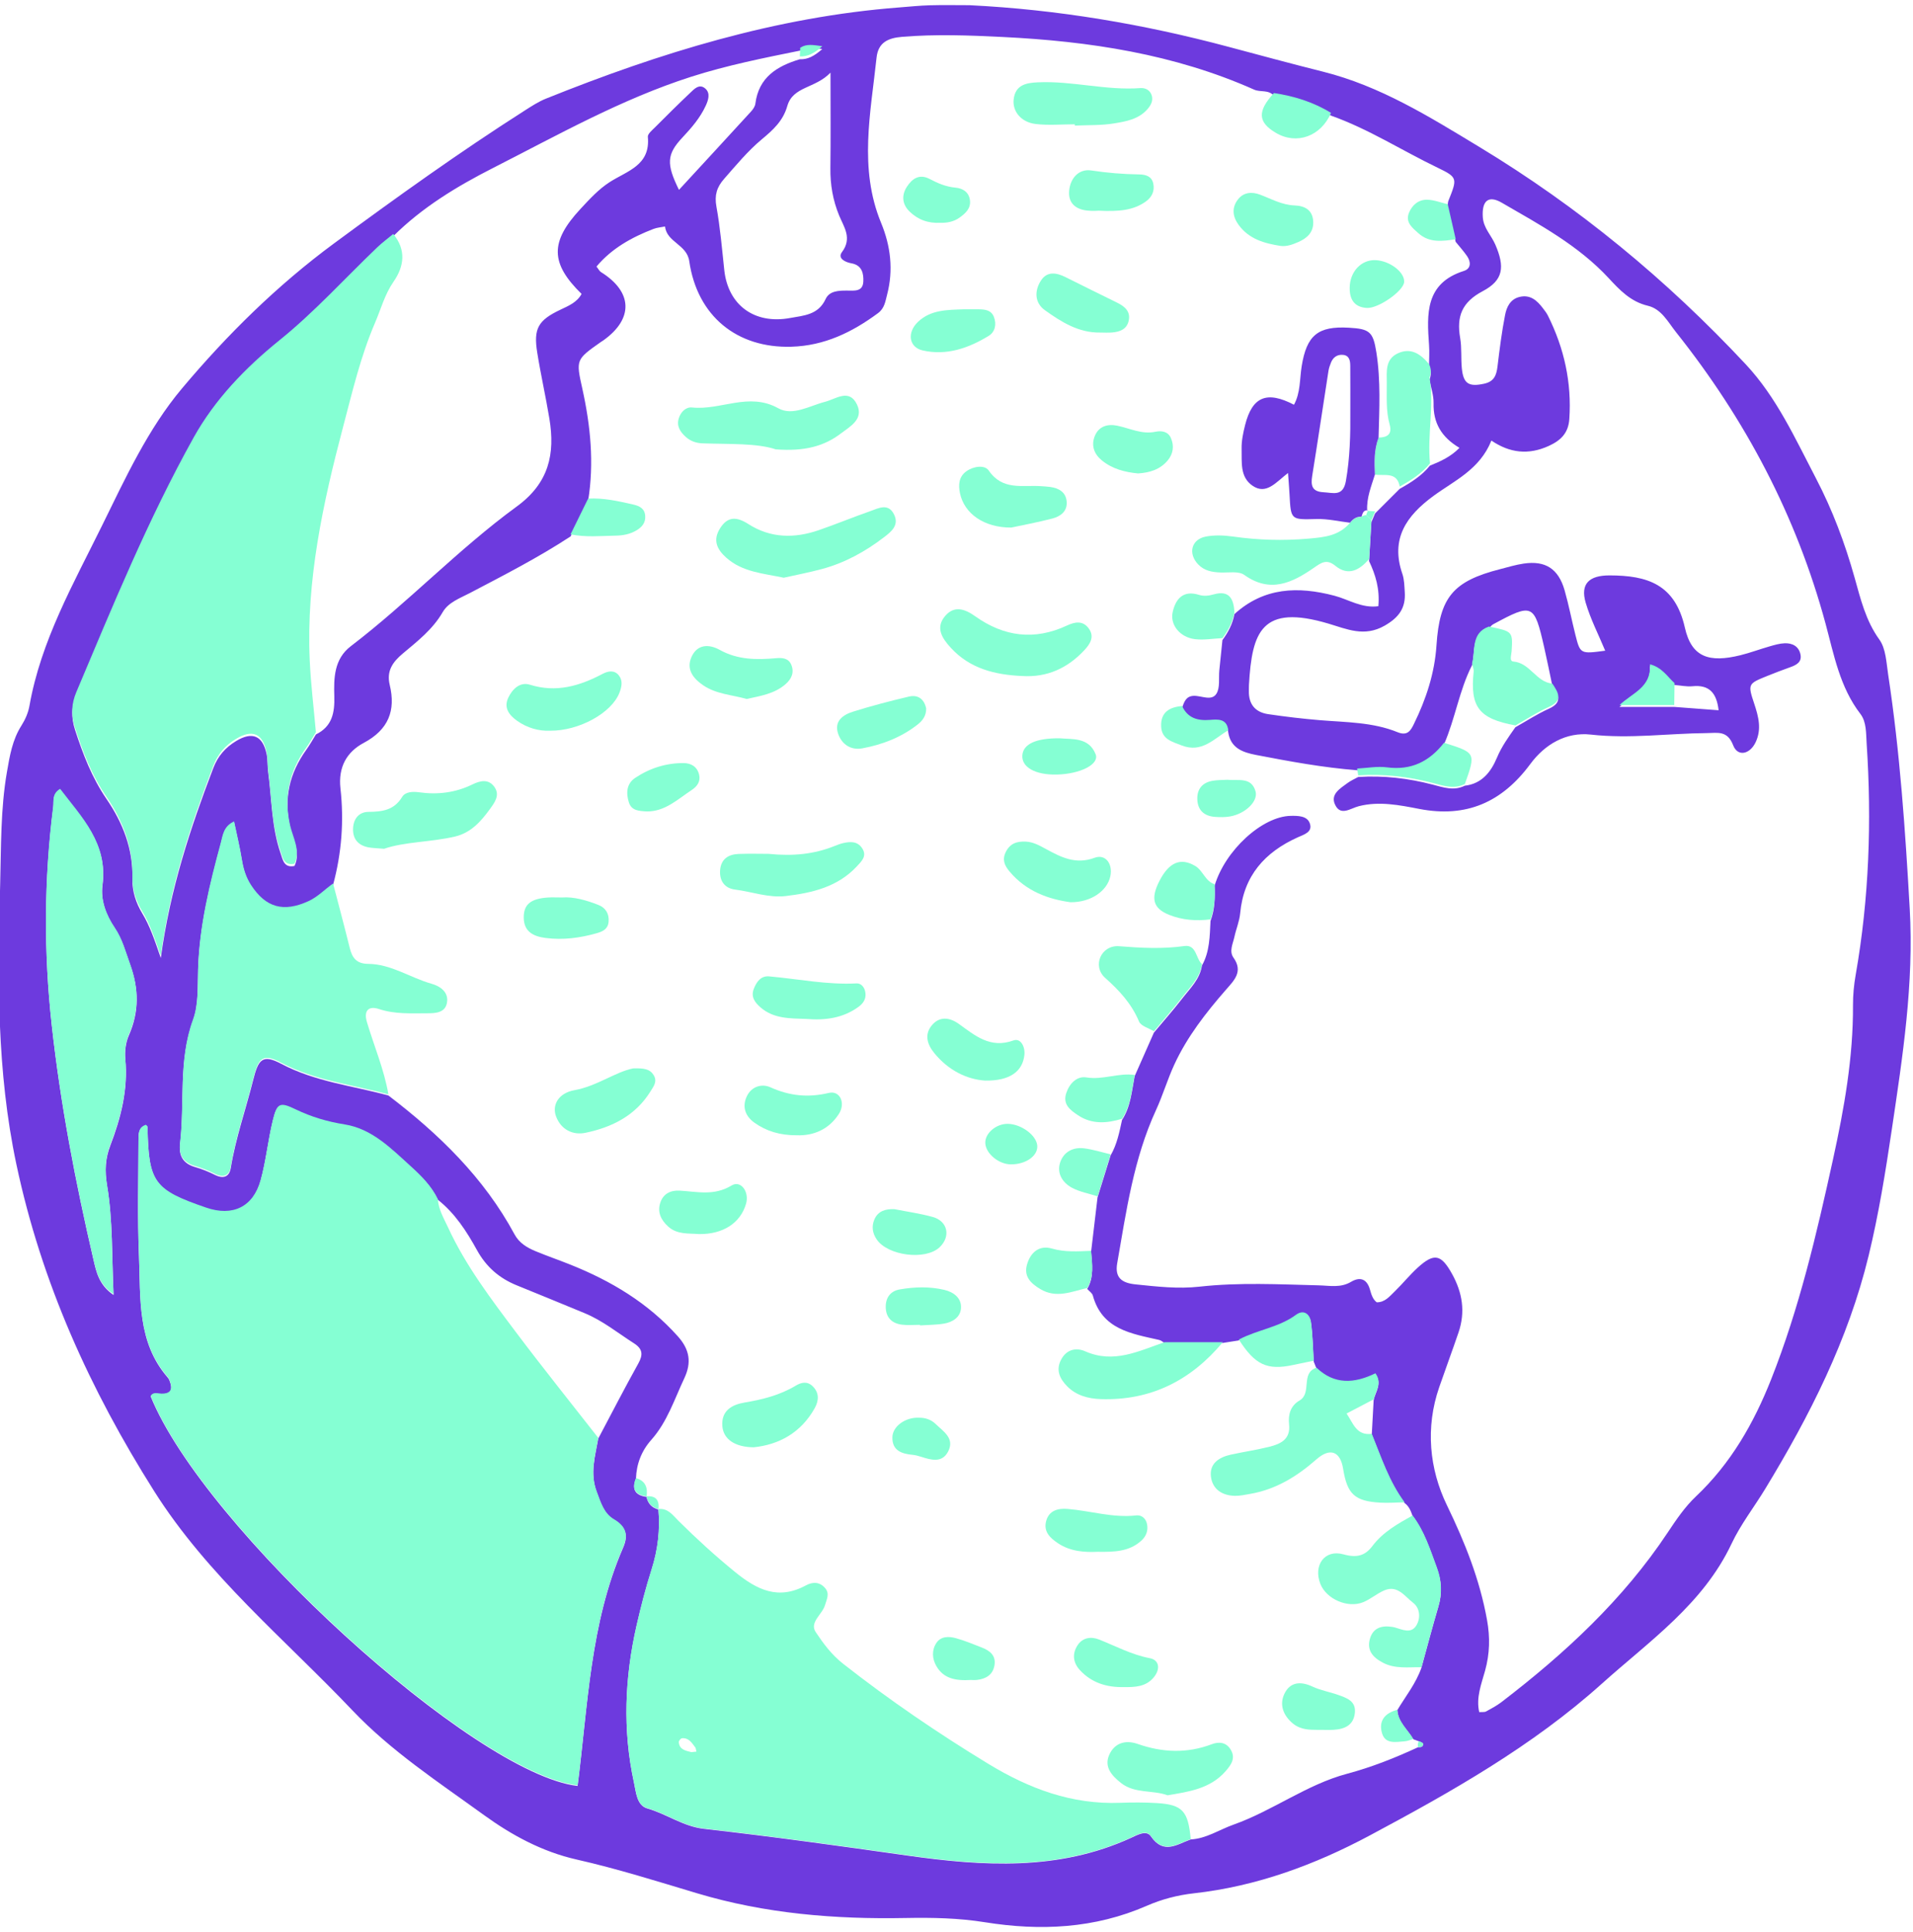 <?xml version="1.0" encoding="UTF-8" standalone="no"?>
<!DOCTYPE svg PUBLIC "-//W3C//DTD SVG 1.1//EN" "http://www.w3.org/Graphics/SVG/1.1/DTD/svg11.dtd">
<svg width="100%" height="100%" viewBox="0 0 207 209" version="1.1" xmlns="http://www.w3.org/2000/svg" xmlns:xlink="http://www.w3.org/1999/xlink" xml:space="preserve" xmlns:serif="http://www.serif.com/" style="fill-rule:evenodd;clip-rule:evenodd;stroke-linejoin:round;stroke-miterlimit:2;">
    <g transform="matrix(1.02,0,0,3.671,-437.979,-3095.11)">
        <g transform="matrix(0.98,0,0,0.272,517.495,898.032)">
            <path d="M0,-193.997C-1.667,-192.254 -4.065,-192.533 -4.678,-190.376C-5.139,-188.756 -6.236,-187.774 -7.426,-186.783C-8.956,-185.507 -10.213,-183.973 -11.522,-182.482C-12.314,-181.579 -12.571,-180.713 -12.35,-179.49C-11.939,-177.22 -11.746,-174.908 -11.499,-172.61C-11.092,-168.811 -8.232,-166.709 -4.389,-167.412C-2.887,-167.687 -1.325,-167.742 -0.528,-169.47C-0.117,-170.362 0.895,-170.389 1.8,-170.386C2.56,-170.384 3.489,-170.238 3.551,-171.342C3.6,-172.229 3.415,-173.134 2.275,-173.338C1.574,-173.464 0.737,-173.882 1.239,-174.553C2.373,-176.066 1.449,-177.272 0.938,-178.514C0.253,-180.181 -0.035,-181.873 -0.012,-183.664C0.03,-186.843 0,-190.023 0,-193.997M-83.387,-116.317C-84.289,-115.774 -84.06,-115.033 -84.137,-114.422C-85.139,-106.527 -85.17,-98.631 -84.291,-90.714C-83.343,-82.171 -81.725,-73.753 -79.785,-65.392C-79.481,-64.081 -79.195,-62.654 -77.605,-61.574C-77.804,-65.776 -77.679,-69.646 -78.306,-73.39C-78.582,-75.038 -78.498,-76.365 -77.958,-77.774C-76.804,-80.787 -76.03,-83.838 -76.336,-87.114C-76.415,-87.962 -76.295,-88.925 -75.954,-89.698C-74.828,-92.253 -74.868,-94.732 -75.812,-97.338C-76.299,-98.683 -76.645,-100.058 -77.462,-101.267C-78.412,-102.672 -79.025,-104.303 -78.808,-105.943C-78.214,-110.434 -81.035,-113.22 -83.387,-116.317M-25.138,-46.028C-23.7,-48.741 -22.298,-51.473 -20.805,-54.155C-20.273,-55.111 -20.331,-55.738 -21.27,-56.339C-23.031,-57.465 -24.664,-58.8 -26.619,-59.608C-29.059,-60.615 -31.498,-61.623 -33.944,-62.614C-35.849,-63.386 -37.263,-64.606 -38.282,-66.459C-39.389,-68.47 -40.652,-70.432 -42.507,-71.896C-43.19,-73.313 -44.29,-74.414 -45.421,-75.44C-47.539,-77.36 -49.617,-79.508 -52.576,-79.981C-54.462,-80.283 -56.197,-80.797 -57.899,-81.619C-59.61,-82.445 -59.916,-82.313 -60.374,-80.429C-60.893,-78.291 -61.103,-76.074 -61.688,-73.957C-62.496,-71.029 -64.719,-69.987 -67.584,-70.972C-73.238,-72.916 -73.815,-73.715 -73.931,-79.737C-73.933,-79.804 -74.039,-79.869 -74.105,-79.946C-74.932,-79.689 -74.909,-78.97 -74.91,-78.33C-74.919,-74.148 -75.029,-69.96 -74.857,-65.784C-74.669,-61.223 -75.082,-56.466 -71.741,-52.627C-71.602,-52.467 -71.526,-52.241 -71.46,-52.033C-71.183,-51.165 -71.58,-50.802 -72.418,-50.819C-72.83,-50.828 -73.271,-51.044 -73.592,-50.591C-67.869,-36.41 -38.624,-9.695 -27.376,-8.388C-26.256,-17.094 -26.026,-25.973 -22.446,-34.207C-21.86,-35.555 -22.149,-36.455 -23.446,-37.22C-24.531,-37.86 -24.866,-39.056 -25.306,-40.223C-26.066,-42.24 -25.475,-44.105 -25.138,-46.028M-3.321,-195.446C-2.45,-195.414 -1.76,-195.789 -0.887,-196.554C-1.878,-196.685 -2.579,-196.839 -3.276,-196.387C-7.245,-195.583 -11.209,-194.792 -15.083,-193.55C-22.649,-191.124 -29.525,-187.234 -36.55,-183.658C-40.454,-181.67 -44.19,-179.403 -47.329,-176.282C-47.918,-175.792 -48.538,-175.334 -49.089,-174.806C-52.587,-171.453 -55.86,-167.825 -59.616,-164.794C-63.367,-161.766 -66.655,-158.326 -68.933,-154.235C-73.862,-145.382 -77.699,-135.983 -81.636,-126.649C-82.179,-125.362 -82.211,-124.142 -81.78,-122.806C-80.929,-120.174 -79.953,-117.626 -78.377,-115.318C-76.605,-112.725 -75.485,-109.89 -75.569,-106.672C-75.604,-105.313 -75.185,-104.047 -74.494,-102.904C-73.678,-101.554 -73.176,-100.066 -72.495,-98.085C-71.482,-105.579 -69.296,-112.147 -66.821,-118.639C-66.319,-119.958 -65.509,-120.881 -64.337,-121.59C-62.599,-122.642 -61.464,-122.186 -61.041,-120.172C-60.906,-119.531 -60.958,-118.853 -60.87,-118.198C-60.476,-115.259 -60.51,-112.249 -59.521,-109.408C-59.294,-108.756 -59.18,-107.806 -58.02,-108.056C-57.343,-109.523 -58.188,-110.88 -58.492,-112.206C-59.213,-115.345 -58.579,-118.085 -56.744,-120.641C-56.363,-121.172 -56.047,-121.749 -55.701,-122.304C-53.951,-123.16 -53.661,-124.644 -53.714,-126.432C-53.774,-128.414 -53.741,-130.476 -51.926,-131.862C-45.694,-136.623 -40.286,-142.378 -33.961,-146.996C-30.468,-149.545 -29.799,-152.694 -30.432,-156.522C-30.827,-158.912 -31.364,-161.28 -31.747,-163.672C-32.165,-166.277 -31.651,-167.169 -29.237,-168.315C-28.35,-168.736 -27.445,-169.106 -26.945,-170.023C-30.338,-173.344 -30.38,-175.661 -27.072,-179.225C-26.099,-180.273 -25.101,-181.368 -23.915,-182.131C-21.999,-183.363 -19.48,-183.941 -19.772,-187.042C-19.802,-187.36 -19.304,-187.762 -18.997,-188.07C-17.751,-189.322 -16.499,-190.567 -15.217,-191.781C-14.762,-192.212 -14.207,-192.849 -13.545,-192.265C-12.979,-191.764 -13.229,-191.016 -13.507,-190.411C-14.113,-189.092 -15.048,-188.014 -16.037,-186.959C-17.734,-185.146 -17.783,-184.101 -16.403,-181.299C-13.773,-184.154 -11.181,-186.962 -8.604,-189.783C-8.388,-190.018 -8.171,-190.335 -8.133,-190.636C-7.771,-193.496 -5.788,-194.708 -3.321,-195.446M91.328,-125.284C92.92,-125.163 94.513,-125.043 96.138,-124.921C95.924,-126.819 95.107,-127.703 93.314,-127.524C92.673,-127.461 92.011,-127.609 91.358,-127.661C90.584,-128.351 90.036,-129.344 88.702,-129.699C88.864,-127.186 86.798,-126.615 85.406,-125.284L91.328,-125.284ZM-19.916,-39.707C-19.776,-38.972 -19.33,-38.525 -18.617,-38.329L-18.63,-38.348C-18.436,-36.129 -18.684,-33.974 -19.364,-31.838C-19.998,-29.847 -20.522,-27.816 -20.987,-25.778C-22.277,-20.126 -22.517,-14.442 -21.275,-8.744C-21.044,-7.683 -20.978,-6.279 -19.826,-5.949C-17.726,-5.347 -15.966,-4 -13.681,-3.741C-6.355,-2.912 0.951,-1.895 8.251,-0.857C16.503,0.317 24.679,0.841 32.551,-2.772C33.213,-3.076 34.193,-3.644 34.682,-2.93C36.064,-0.914 37.516,-2.071 38.994,-2.593C40.691,-2.686 42.084,-3.651 43.623,-4.197C47.87,-5.703 51.527,-8.534 55.909,-9.707C58.575,-10.421 61.114,-11.425 63.605,-12.585C63.881,-12.579 64.178,-12.591 64.136,-12.963C64.125,-13.064 63.855,-13.136 63.703,-13.221C63.496,-13.297 63.289,-13.374 63.082,-13.451C62.482,-14.49 61.433,-15.282 61.359,-16.608C62.264,-18.115 63.379,-19.504 63.967,-21.191C64.577,-23.403 65.156,-25.624 65.807,-27.824C66.231,-29.258 66.148,-30.616 65.63,-32.013C64.908,-33.96 64.294,-35.948 63.012,-37.631C62.829,-38.165 62.63,-38.689 62.145,-39.037C60.476,-41.277 59.624,-43.908 58.593,-46.454L58.797,-50.192C58.982,-51.087 59.753,-51.942 58.982,-53.012C56.721,-51.908 54.55,-51.747 52.607,-53.618C52.507,-53.868 52.407,-54.117 52.307,-54.367C52.217,-55.761 52.202,-57.165 52.011,-58.544C51.888,-59.432 51.213,-59.951 50.385,-59.338C48.517,-57.958 46.185,-57.716 44.199,-56.654C43.62,-56.563 43.042,-56.473 42.463,-56.382C40.359,-56.382 38.255,-56.383 36.151,-56.383C35.964,-56.493 35.789,-56.657 35.588,-56.704C32.578,-57.392 29.41,-57.825 28.398,-61.517C28.323,-61.791 27.999,-61.995 27.79,-62.232C28.545,-63.509 28.318,-64.887 28.21,-66.254C28.442,-68.217 28.674,-70.179 28.906,-72.142C29.377,-73.658 29.847,-75.174 30.318,-76.691C31.012,-77.882 31.271,-79.213 31.559,-80.536C32.497,-81.978 32.611,-83.657 32.924,-85.279C33.617,-86.849 34.311,-88.42 35.004,-89.99C36.034,-91.225 37.1,-92.432 38.083,-93.703C38.929,-94.798 39.99,-95.783 40.207,-97.26C41.054,-98.77 41.052,-100.442 41.136,-102.098C41.605,-103.331 41.631,-104.614 41.579,-105.907C42.691,-109.706 46.717,-113.431 49.827,-113.482C50.588,-113.494 51.574,-113.494 51.873,-112.703C52.242,-111.727 51.271,-111.467 50.579,-111.155C47.008,-109.545 44.721,-106.983 44.348,-102.93C44.268,-102.062 43.907,-101.223 43.721,-100.361C43.56,-99.621 43.128,-98.816 43.624,-98.118C44.698,-96.611 43.686,-95.651 42.82,-94.658C40.637,-92.154 38.6,-89.546 37.206,-86.511C36.473,-84.916 35.974,-83.212 35.241,-81.617C32.812,-76.339 32.019,-70.657 31.036,-65.018C30.764,-63.457 31.515,-62.879 33.028,-62.724C35.335,-62.488 37.611,-62.218 39.948,-62.478C44.235,-62.956 48.548,-62.728 52.845,-62.621C54.064,-62.59 55.214,-62.325 56.351,-63.001C57.291,-63.56 58.039,-63.346 58.38,-62.215C58.538,-61.69 58.662,-61.145 59.128,-60.783C60.007,-60.772 60.513,-61.415 61.055,-61.94C61.926,-62.782 62.688,-63.74 63.582,-64.553C65.365,-66.175 66.114,-65.962 67.276,-63.872C68.416,-61.822 68.74,-59.737 67.984,-57.516C67.309,-55.533 66.578,-53.569 65.894,-51.589C64.383,-47.21 64.821,-42.738 66.73,-38.795C68.676,-34.774 70.275,-30.772 71.067,-26.389C71.41,-24.486 71.369,-22.719 70.854,-20.857C70.459,-19.429 69.863,-17.956 70.225,-16.386C70.543,-16.412 70.794,-16.365 70.968,-16.459C71.548,-16.774 72.136,-17.092 72.657,-17.492C79.515,-22.757 85.804,-28.575 90.626,-35.841C91.538,-37.215 92.488,-38.622 93.674,-39.744C97.454,-43.317 99.936,-47.663 101.826,-52.44C104.878,-60.16 106.752,-68.199 108.523,-76.276C109.73,-81.782 110.715,-87.308 110.685,-92.975C110.68,-94.071 110.787,-95.183 110.977,-96.264C112.433,-104.567 112.72,-112.924 112.163,-121.32C112.091,-122.418 112.157,-123.653 111.488,-124.524C109.255,-127.43 108.627,-130.928 107.714,-134.306C104.559,-145.981 99.041,-156.43 91.54,-165.867C90.662,-166.971 89.954,-168.393 88.478,-168.742C86.61,-169.184 85.423,-170.455 84.231,-171.742C80.945,-175.286 76.75,-177.538 72.652,-179.913C71.204,-180.751 70.497,-180.092 70.611,-178.344C70.689,-177.153 71.537,-176.368 71.967,-175.368C73.008,-172.951 72.854,-171.512 70.603,-170.322C68.339,-169.125 67.759,-167.573 68.16,-165.258C68.347,-164.179 68.234,-163.053 68.342,-161.957C68.509,-160.275 69.115,-159.94 70.757,-160.298C71.858,-160.538 72.093,-161.238 72.207,-162.192C72.431,-164.05 72.665,-165.912 73.024,-167.747C73.19,-168.596 73.578,-169.458 74.597,-169.7C75.75,-169.973 76.474,-169.319 77.103,-168.495C77.304,-168.233 77.513,-167.968 77.66,-167.675C79.42,-164.146 80.247,-160.424 79.978,-156.472C79.877,-154.979 79.091,-154.161 77.725,-153.544C75.538,-152.557 73.521,-152.792 71.542,-154.138C70.28,-150.988 67.524,-149.798 65.257,-148.131C62.322,-145.972 60.6,-143.49 61.905,-139.695C62.116,-139.083 62.119,-138.39 62.164,-137.731C62.282,-136.009 61.542,-134.972 59.971,-134.077C57.786,-132.83 55.886,-133.717 53.929,-134.3C46.65,-136.471 45.632,-133.416 45.298,-127.684C45.286,-127.464 45.296,-127.243 45.29,-127.022C45.256,-125.579 45.977,-124.707 47.373,-124.5C49.224,-124.227 51.085,-124.004 52.95,-123.849C55.796,-123.611 58.693,-123.643 61.386,-122.545C62.472,-122.102 62.817,-122.749 63.148,-123.424C64.471,-126.115 65.398,-128.933 65.597,-131.949C65.941,-137.152 67.382,-138.898 72.458,-140.201C73.312,-140.421 74.163,-140.682 75.033,-140.811C77.387,-141.159 78.797,-140.255 79.467,-137.917C79.921,-136.33 80.23,-134.7 80.634,-133.097C81.161,-131.01 81.174,-131.014 83.861,-131.374C83.138,-133.116 82.275,-134.789 81.752,-136.562C81.139,-138.644 82.147,-139.535 84.336,-139.531C88.41,-139.526 91.427,-138.586 92.486,-133.87C93.21,-130.648 95.124,-130.048 98.503,-130.885C99.571,-131.15 100.608,-131.541 101.668,-131.845C102.196,-131.996 102.74,-132.157 103.281,-132.178C104.126,-132.212 104.823,-131.848 105.002,-130.959C105.167,-130.139 104.558,-129.824 103.896,-129.587C103.065,-129.29 102.24,-128.976 101.422,-128.645C99.314,-127.793 99.28,-127.775 99.997,-125.62C100.461,-124.226 100.815,-122.861 100.141,-121.448C99.514,-120.134 98.198,-119.866 97.717,-121.12C97.09,-122.757 96.035,-122.46 94.869,-122.449C90.688,-122.412 86.528,-121.813 82.319,-122.285C79.609,-122.589 77.323,-121.219 75.755,-119.097C72.702,-114.966 68.85,-113.245 63.74,-114.232C61.597,-114.646 59.391,-115.092 57.19,-114.529C56.272,-114.295 55.208,-113.407 54.61,-114.715C54.097,-115.836 55.187,-116.459 55.973,-117.042C56.324,-117.301 56.736,-117.477 57.118,-117.69C59.854,-117.869 62.544,-117.557 65.189,-116.864C66.348,-116.56 67.483,-116.159 68.663,-116.748C70.518,-116.956 71.505,-118.261 72.141,-119.78C72.651,-120.999 73.396,-122.025 74.135,-123.078C75.34,-123.754 76.505,-124.521 77.761,-125.085C79.326,-125.787 78.77,-126.658 78.133,-127.609C77.842,-128.984 77.571,-130.363 77.258,-131.733C76.176,-136.477 76.015,-136.548 71.729,-134.232C71.548,-134.135 71.42,-133.94 71.267,-133.791C69.285,-133.081 69.84,-131.214 69.438,-129.783C68.05,-127.061 67.628,-123.997 66.406,-121.217C64.836,-119.201 62.866,-118.205 60.233,-118.554C59.181,-118.693 58.082,-118.477 57.005,-118.423C53.316,-118.712 49.684,-119.382 46.058,-120.082C44.609,-120.361 43.304,-120.828 43.051,-122.562C42.901,-123.846 41.917,-123.75 41.056,-123.684C39.723,-123.581 38.654,-123.882 38.057,-125.188C38.282,-125.804 38.469,-126.447 39.308,-126.482C40.154,-126.517 41.249,-125.881 41.775,-126.711C42.189,-127.363 42.004,-128.393 42.09,-129.254C42.199,-130.344 42.314,-131.433 42.426,-132.523C43.055,-133.37 43.534,-134.286 43.723,-135.337C46.921,-138.244 50.604,-138.368 54.552,-137.329C56.079,-136.927 57.51,-135.946 59.306,-136.195C59.475,-138.061 59.002,-139.593 58.301,-141.081C58.386,-142.489 58.47,-143.897 58.552,-145.306C58.683,-145.618 58.815,-145.93 58.947,-146.242C59.836,-147.131 60.725,-148.019 61.614,-148.907C62.828,-149.587 64.001,-150.32 64.889,-151.423C66.033,-151.882 67.148,-152.385 68.086,-153.349C66.117,-154.516 65.234,-156.063 65.282,-158.198C65.3,-159.038 64.995,-159.886 64.838,-160.73C65.039,-161.217 65.024,-161.696 64.789,-162.168C64.794,-162.938 64.85,-163.712 64.794,-164.478C64.548,-167.865 64.366,-171.181 68.559,-172.513C69.355,-172.766 69.341,-173.496 68.903,-174.128C68.531,-174.666 68.088,-175.155 67.676,-175.666C67.387,-176.93 67.099,-178.194 66.81,-179.458C66.834,-179.675 66.81,-179.91 66.887,-180.105C67.85,-182.524 67.913,-182.644 65.748,-183.685C61.878,-185.546 58.248,-187.896 54.177,-189.341C52.275,-190.514 50.19,-191.16 47.995,-191.49C47.427,-192.178 46.54,-191.852 45.863,-192.154C37.191,-196.017 28,-197.399 18.62,-197.86C14.99,-198.039 11.358,-198.178 7.721,-197.872C6.23,-197.747 5.16,-197.264 4.986,-195.623C4.352,-189.632 3.039,-183.629 5.48,-177.713C6.512,-175.211 6.823,-172.617 6.128,-169.949C5.934,-169.207 5.852,-168.468 5.144,-167.943C2.346,-165.871 -0.665,-164.408 -4.233,-164.304C-10.131,-164.13 -14.431,-167.627 -15.29,-173.576C-15.552,-175.393 -17.726,-175.614 -17.91,-177.329C-18.33,-177.244 -18.771,-177.216 -19.165,-177.064C-21.522,-176.155 -23.687,-174.955 -25.332,-172.988C-25.114,-172.714 -25.015,-172.494 -24.844,-172.388C-21.412,-170.253 -21.305,-167.336 -24.583,-164.995C-24.672,-164.931 -24.77,-164.878 -24.86,-164.815C-27.566,-162.906 -27.562,-162.907 -26.864,-159.757C-25.976,-155.749 -25.575,-151.714 -26.235,-147.625L-28.138,-143.754C-31.634,-141.46 -35.349,-139.557 -39.045,-137.617C-40.116,-137.055 -41.36,-136.621 -41.978,-135.553C-43.059,-133.683 -44.699,-132.409 -46.292,-131.073C-47.371,-130.168 -48.083,-129.2 -47.715,-127.673C-47.044,-124.882 -47.847,-122.819 -50.529,-121.386C-52.352,-120.412 -53.307,-118.78 -53.048,-116.452C-52.657,-112.955 -52.915,-109.453 -53.841,-106.028C-54.738,-105.407 -55.478,-104.59 -56.505,-104.12C-59.192,-102.888 -61.121,-103.397 -62.727,-105.875C-63.273,-106.717 -63.556,-107.65 -63.717,-108.648C-63.936,-110.006 -64.263,-111.347 -64.556,-112.754C-65.713,-112.235 -65.78,-111.248 -65.994,-110.456C-67.203,-105.996 -68.304,-101.513 -68.454,-96.852C-68.514,-94.986 -68.387,-92.987 -69.008,-91.291C-70.612,-86.903 -69.883,-82.349 -70.412,-77.898C-70.562,-76.635 -70.055,-75.795 -68.771,-75.43C-68.035,-75.221 -67.314,-74.924 -66.628,-74.582C-65.706,-74.124 -65.075,-74.382 -64.92,-75.34C-64.392,-78.587 -63.293,-81.681 -62.499,-84.854C-61.943,-87.077 -61.508,-87.708 -59.471,-86.626C-55.793,-84.671 -51.744,-84.253 -47.853,-83.185C-42.376,-79.008 -37.508,-74.279 -34.199,-68.137C-33.695,-67.202 -32.843,-66.7 -31.919,-66.317C-30.699,-65.812 -29.449,-65.379 -28.222,-64.89C-23.769,-63.117 -19.751,-60.718 -16.515,-57.086C-15.236,-55.65 -15.028,-54.249 -15.824,-52.558C-16.901,-50.271 -17.67,-47.828 -19.396,-45.886C-20.458,-44.692 -21.004,-43.279 -21.059,-41.679C-21.544,-40.512 -21.135,-39.866 -19.904,-39.7L-19.916,-39.707ZM15.044,-201.303C24.563,-200.836 33.897,-199.251 43.093,-196.791C46.497,-195.881 49.898,-194.958 53.316,-194.101C59.512,-192.547 64.819,-189.225 70.209,-185.964C80.956,-179.461 90.525,-171.561 99.074,-162.4C102.429,-158.806 104.436,-154.339 106.679,-150.042C108.468,-146.613 109.814,-143.017 110.862,-139.28C111.506,-136.983 112.061,-134.633 113.539,-132.581C114.251,-131.593 114.297,-130.075 114.494,-128.775C115.77,-120.375 116.344,-111.931 116.825,-103.441C117.287,-95.275 116.062,-87.424 114.883,-79.476C114.202,-74.894 113.469,-70.332 112.377,-65.828C110.169,-56.723 105.997,-48.491 101.17,-40.55C99.969,-38.573 98.522,-36.718 97.543,-34.639C94.451,-28.072 88.639,-24.091 83.494,-19.463C75.968,-12.694 67.218,-7.756 58.38,-3.028C52.449,0.146 46.121,2.488 39.336,3.241C37.563,3.438 35.852,3.887 34.238,4.593C28.578,7.067 22.711,7.336 16.716,6.376C13.872,5.92 11.03,5.862 8.147,5.917C0.512,6.065 -7.054,5.452 -14.428,3.242C-18.753,1.946 -23.071,0.58 -27.468,-0.415C-31.241,-1.269 -34.527,-3.072 -37.532,-5.249C-42.437,-8.803 -47.577,-12.176 -51.75,-16.575C-59.093,-24.316 -67.435,-31.162 -73.219,-40.333C-80.153,-51.326 -85.418,-62.907 -88.134,-75.759C-90.266,-85.844 -90.162,-95.902 -89.885,-106.035C-89.774,-110.108 -89.851,-114.202 -89.149,-118.247C-88.847,-119.99 -88.565,-121.716 -87.583,-123.259C-87.176,-123.898 -86.846,-124.65 -86.715,-125.393C-85.471,-132.468 -81.932,-138.664 -78.841,-144.956C-76.329,-150.069 -73.884,-155.4 -70.203,-159.784C-65.317,-165.603 -59.893,-170.959 -53.727,-175.509C-46.98,-180.487 -40.175,-185.373 -33.108,-189.886C-32.367,-190.359 -31.616,-190.852 -30.807,-191.178C-18.489,-196.133 -5.895,-200.037 7.44,-201.06C8.54,-201.145 9.639,-201.262 10.741,-201.293C12.174,-201.333 13.61,-201.303 15.044,-201.303" style="fill:rgb(109,58,222);fill-rule:nonzero;"/>
        </g>
        <g transform="matrix(0.98,0,0,0.272,492.858,885.826)">
            <path d="M0,-1.223C-0.336,0.7 -0.928,2.565 -0.167,4.582C0.273,5.749 0.607,6.944 1.692,7.584C2.989,8.35 3.279,9.249 2.692,10.598C-0.887,18.831 -1.118,27.711 -2.238,36.417C-13.486,35.11 -42.731,8.394 -48.453,-5.786C-48.133,-6.24 -47.692,-6.023 -47.279,-6.015C-46.442,-5.997 -46.044,-6.36 -46.322,-7.228C-46.388,-7.436 -46.464,-7.663 -46.603,-7.822C-49.943,-11.661 -49.531,-16.419 -49.719,-20.98C-49.89,-25.155 -49.781,-29.343 -49.772,-33.526C-49.77,-34.166 -49.794,-34.884 -48.966,-35.141C-48.9,-35.065 -48.794,-34.999 -48.793,-34.932C-48.677,-28.91 -48.099,-28.111 -42.445,-26.168C-39.581,-25.183 -37.358,-26.224 -36.549,-29.153C-35.965,-31.269 -35.754,-33.486 -35.235,-35.624C-34.778,-37.508 -34.472,-37.64 -32.761,-36.814C-31.059,-35.992 -29.324,-35.478 -27.437,-35.177C-24.478,-34.704 -22.401,-32.555 -20.283,-30.635C-19.152,-29.61 -18.052,-28.509 -17.368,-27.091C-17.295,-25.958 -16.72,-25.017 -16.259,-24.017C-14.351,-19.875 -11.612,-16.272 -8.902,-12.661C-6.002,-8.798 -2.973,-5.032 0,-1.223" style="fill:rgb(133,255,211);fill-rule:nonzero;"/>
        </g>
        <g transform="matrix(0.98,0,0,0.272,462.904,856.606)">
            <path d="M0,29.758C-0.346,30.314 -0.663,30.891 -1.044,31.421C-2.878,33.978 -3.513,36.717 -2.792,39.857C-2.487,41.182 -1.642,42.54 -2.319,44.007C-3.48,44.257 -3.593,43.306 -3.82,42.654C-4.809,39.813 -4.775,36.804 -5.169,33.864C-5.257,33.21 -5.206,32.532 -5.34,31.89C-5.763,29.877 -6.899,29.421 -8.637,30.473C-9.808,31.182 -10.618,32.104 -11.121,33.423C-13.596,39.916 -15.782,46.483 -16.794,53.977C-17.475,51.996 -17.978,50.508 -18.794,49.159C-19.484,48.016 -19.903,46.749 -19.868,45.391C-19.784,42.173 -20.905,39.338 -22.676,36.744C-24.252,34.436 -25.228,31.888 -26.079,29.256C-26.511,27.92 -26.479,26.701 -25.936,25.414C-21.999,16.079 -18.161,6.68 -13.233,-2.172C-10.955,-6.264 -7.666,-9.704 -3.915,-12.731C-0.159,-15.762 3.114,-19.391 6.612,-22.744C7.163,-23.272 7.783,-23.729 8.371,-24.219C9.782,-22.511 9.571,-20.733 8.412,-19.061C7.452,-17.676 7.044,-16.095 6.399,-14.592C4.838,-10.958 3.95,-7.136 2.948,-3.34C0.764,4.939 -1.055,13.274 -0.671,21.913C-0.554,24.533 -0.229,27.143 0,29.758" style="fill:rgb(133,255,211);fill-rule:nonzero;"/>
        </g>
        <g transform="matrix(0.98,0,0,0.272,503.27,891.07)">
            <path d="M0,13.488C-0.063,13.232 -0.061,13.113 -0.117,13.038C-0.489,12.545 -0.826,11.968 -1.565,12.039C-1.697,12.052 -1.916,12.319 -1.907,12.456C-1.853,13.248 -1.205,13.38 -0.599,13.532C-0.505,13.556 -0.396,13.52 0,13.488M-4.116,-12.793C-3.072,-12.908 -2.547,-12.115 -1.939,-11.511C0.01,-9.575 2.023,-7.734 4.161,-5.989C6.572,-4.021 8.867,-2.905 11.847,-4.518C12.588,-4.919 13.341,-4.922 13.937,-4.224C14.454,-3.617 14.103,-3.015 13.918,-2.375C13.625,-1.364 12.206,-0.523 12.918,0.543C13.742,1.776 14.62,2.981 15.892,3.979C20.906,7.917 26.141,11.485 31.586,14.804C36.03,17.511 40.635,19.232 45.883,19.033C47.201,18.983 48.527,18.981 49.843,19.062C52.618,19.232 53.236,19.922 53.508,22.962C52.03,23.484 50.578,24.641 49.197,22.625C48.707,21.911 47.727,22.479 47.065,22.783C39.193,26.396 31.018,25.872 22.765,24.699C15.465,23.661 8.159,22.643 0.833,21.814C-1.451,21.556 -3.212,20.208 -5.312,19.606C-6.464,19.276 -6.53,17.872 -6.761,16.812C-8.003,11.114 -7.763,5.43 -6.473,-0.223C-6.007,-2.261 -5.484,-4.292 -4.85,-6.283C-4.17,-8.419 -3.922,-10.573 -4.116,-12.793" style="fill:rgb(133,255,211);fill-rule:nonzero;"/>
        </g>
        <g transform="matrix(0.98,0,0,0.272,464.727,876.007)">
            <path d="M0,-25.179C0.605,-22.849 1.23,-20.524 1.805,-18.187C2.071,-17.11 2.55,-16.481 3.799,-16.472C6.281,-16.454 8.345,-14.973 10.655,-14.321C11.6,-14.055 12.561,-13.398 12.318,-12.214C12.103,-11.168 11.081,-11.118 10.183,-11.119C8.435,-11.12 6.692,-11.007 4.972,-11.578C3.784,-11.973 3.313,-11.348 3.659,-10.181C4.435,-7.566 5.521,-5.044 5.988,-2.336C2.097,-3.404 -1.952,-3.822 -5.63,-5.777C-7.667,-6.859 -8.102,-6.227 -8.658,-4.005C-9.452,-0.832 -10.551,2.262 -11.079,5.509C-11.234,6.467 -11.865,6.726 -12.787,6.267C-13.473,5.925 -14.194,5.628 -14.93,5.419C-16.214,5.054 -16.721,4.214 -16.571,2.951C-16.041,-1.5 -16.771,-6.054 -15.166,-10.442C-14.546,-12.138 -14.673,-14.137 -14.613,-16.002C-14.463,-20.664 -13.362,-25.146 -12.153,-29.607C-11.939,-30.399 -11.872,-31.386 -10.715,-31.905C-10.422,-30.498 -10.095,-29.157 -9.876,-27.799C-9.715,-26.801 -9.432,-25.868 -8.886,-25.025C-7.28,-22.548 -5.351,-22.039 -2.664,-23.27C-1.637,-23.741 -0.897,-24.557 0,-25.179" style="fill:rgb(133,255,211);fill-rule:nonzero;"/>
        </g>
        <g transform="matrix(0.98,0,0,0.272,435.769,881.258)">
            <path d="M0,-54.743C2.352,-51.646 5.173,-48.86 4.58,-44.369C4.363,-42.729 4.976,-41.098 5.925,-39.693C6.743,-38.484 7.088,-37.11 7.575,-35.765C8.519,-33.158 8.559,-30.679 7.433,-28.124C7.092,-27.351 6.972,-26.388 7.051,-25.54C7.358,-22.265 6.583,-19.213 5.429,-16.2C4.889,-14.791 4.805,-13.464 5.081,-11.816C5.708,-8.073 5.583,-4.203 5.782,0C4.193,-1.08 3.906,-2.507 3.602,-3.818C1.662,-12.179 0.044,-20.597 -0.904,-29.141C-1.783,-37.057 -1.752,-44.953 -0.75,-52.848C-0.672,-53.459 -0.901,-54.2 0,-54.743" style="fill:rgb(133,255,211);fill-rule:nonzero;"/>
        </g>
        <g transform="matrix(0.98,0,0,0.272,578.403,883.45)">
            <path d="M0,14.491C-0.878,14.508 -1.76,14.581 -2.635,14.531C-5.408,14.373 -6.217,13.614 -6.659,10.861C-6.956,9.003 -8.042,8.517 -9.547,9.839C-11.663,11.697 -13.939,13.104 -16.735,13.584C-17.273,13.676 -17.818,13.802 -18.357,13.793C-19.719,13.772 -20.777,13.108 -20.963,11.756C-21.163,10.3 -20.105,9.612 -18.81,9.328C-17.419,9.023 -16.005,8.817 -14.626,8.471C-13.402,8.163 -12.331,7.652 -12.511,6.039C-12.627,4.998 -12.352,4.028 -11.388,3.472C-9.99,2.664 -11.31,0.49 -9.538,-0.09C-7.595,1.781 -5.423,1.62 -3.163,0.516C-2.392,1.587 -3.163,2.441 -3.348,3.337C-4.282,3.826 -5.216,4.315 -6.287,4.875C-5.552,5.953 -5.223,7.295 -3.552,7.074C-2.521,9.62 -1.669,12.251 0,14.491" style="fill:rgb(133,255,211);fill-rule:nonzero;"/>
        </g>
        <g transform="matrix(0.98,0,0,0.272,580.189,887.838)">
            <path d="M0,16.228C-1.414,16.203 -2.847,16.441 -4.194,15.727C-5.286,15.149 -5.957,14.37 -5.566,13.096C-5.214,11.949 -4.295,11.69 -3.203,11.854C-3.095,11.87 -2.986,11.887 -2.881,11.917C-2.052,12.15 -1.096,12.656 -0.527,11.652C-0.078,10.861 -0.169,9.808 -0.912,9.241C-1.805,8.56 -2.582,7.291 -4.018,7.9C-4.817,8.24 -5.502,8.85 -6.304,9.18C-7.982,9.872 -10.302,8.839 -10.945,7.2C-11.732,5.197 -10.493,3.426 -8.447,3.998C-7.002,4.402 -6.105,4.151 -5.317,3.103C-4.169,1.575 -2.564,0.688 -0.957,-0.213C0.327,1.471 0.94,3.459 1.662,5.406C2.181,6.804 2.263,8.161 1.839,9.595C1.189,11.795 0.61,14.016 0,16.228" style="fill:rgb(133,255,211);fill-rule:nonzero;"/>
        </g>
        <g transform="matrix(0.98,0,0,0.272,574.636,859.321)">
            <path d="M0,1.016C-1.037,2.202 -2.236,2.913 -3.666,1.744C-4.602,0.98 -5.177,1.407 -5.959,1.95C-8.308,3.581 -10.695,4.756 -13.519,2.735C-14.13,2.298 -15.224,2.507 -16.097,2.473C-17.004,2.438 -17.84,2.291 -18.506,1.597C-19.621,0.434 -19.262,-1.108 -17.692,-1.414C-16.74,-1.6 -15.704,-1.558 -14.734,-1.42C-12.016,-1.034 -9.361,-0.954 -6.576,-1.193C-4.698,-1.355 -3.284,-1.523 -2.067,-2.901C-1.753,-3.313 -1.358,-3.574 -0.82,-3.563C-0.672,-3.678 -0.504,-3.737 -0.317,-3.74C-0.127,-3.562 0.063,-3.385 0.253,-3.207C0.169,-1.799 0.084,-0.392 0,1.016" style="fill:rgb(133,255,211);fill-rule:nonzero;"/>
        </g>
        <g transform="matrix(0.98,0,0,0.272,559.113,884.4)">
            <path d="M0,-6.344C-3.44,-2.218 -7.769,0.001 -13.217,-0.18C-14.582,-0.225 -15.872,-0.579 -16.836,-1.556C-17.625,-2.355 -18.141,-3.331 -17.464,-4.528C-16.847,-5.622 -15.802,-5.759 -14.894,-5.357C-11.799,-3.987 -9.098,-5.392 -6.313,-6.344C-4.208,-6.345 -2.104,-6.344 0,-6.344" style="fill:rgb(133,255,211);fill-rule:nonzero;"/>
        </g>
        <g transform="matrix(0.98,0,0,0.272,575.636,854.797)">
            <path d="M0,4.49C0.928,4.478 1.496,4.138 1.204,3.093C0.784,1.591 0.902,0.055 0.891,-1.471C0.883,-2.665 0.719,-3.992 2.068,-4.627C3.511,-5.307 4.569,-4.546 5.467,-3.465C5.702,-2.992 5.717,-2.513 5.515,-2.028C6.044,1.071 5.259,4.179 5.567,7.281C4.679,8.384 3.505,9.117 2.292,9.797C1.991,8.135 0.624,8.674 -0.396,8.497C-0.462,7.142 -0.493,5.79 0,4.49" style="fill:rgb(133,255,211);fill-rule:nonzero;"/>
        </g>
        <g transform="matrix(0.98,0,0,0.272,551.802,870.951)">
            <path d="M0,9.416C-0.553,9.073 -1.401,8.854 -1.607,8.364C-2.419,6.433 -3.716,5.023 -5.274,3.634C-6.717,2.346 -5.708,0.051 -3.77,0.204C-1.393,0.391 0.929,0.517 3.3,0.184C4.615,0 4.523,1.524 5.204,2.145C4.986,3.623 3.926,4.608 3.079,5.703C2.096,6.974 1.03,8.181 0,9.416" style="fill:rgb(133,255,211);fill-rule:nonzero;"/>
        </g>
        <g transform="matrix(0.98,0,0,0.272,594.072,862.819)">
            <path d="M0,1.65C0.637,2.601 1.193,3.472 -0.372,4.174C-1.628,4.738 -2.793,5.504 -3.998,6.181C-7.949,5.457 -8.919,4.197 -8.519,0.355C-8.49,0.071 -8.632,-0.231 -8.695,-0.524C-8.293,-1.955 -8.848,-3.822 -6.866,-4.531C-4.299,-4.004 -4.274,-4.003 -4.407,-1.866C-4.433,-1.435 -4.684,-0.779 -4.215,-0.74C-2.406,-0.59 -1.753,1.491 0,1.65" style="fill:rgb(133,255,211);fill-rule:nonzero;"/>
        </g>
        <g transform="matrix(0.98,0,0,0.272,557.812,868.442)">
            <path d="M0,6.518C-1.535,6.711 -3.045,6.606 -4.488,6.027C-6.221,5.332 -6.51,4.261 -5.529,2.349C-4.483,0.31 -3.226,-0.193 -1.661,0.731C-0.801,1.24 -0.582,2.399 0.443,2.709C0.495,4.002 0.469,5.286 0,6.518" style="fill:rgb(133,255,211);fill-rule:nonzero;"/>
        </g>
        <g transform="matrix(0.98,0,0,0.272,568.76,881.991)">
            <path d="M0,4.515C-0.744,4.67 -1.489,4.823 -2.232,4.981C-5.05,5.583 -6.35,4.974 -8.108,2.228C-6.122,1.166 -3.789,0.924 -1.922,-0.456C-1.093,-1.068 -0.419,-0.55 -0.296,0.338C-0.105,1.718 -0.09,3.121 0,4.515" style="fill:rgb(133,255,211);fill-rule:nonzero;"/>
        </g>
        <g transform="matrix(0.98,0,0,0.272,548.426,874.9)">
            <path d="M0,4.376C-1.643,4.884 -3.272,4.998 -4.773,3.994C-5.597,3.444 -6.452,2.831 -6.041,1.596C-5.691,0.542 -4.877,-0.269 -3.866,-0.103C-2.067,0.192 -0.387,-0.622 1.366,-0.368C1.052,1.255 0.938,2.934 0,4.376" style="fill:rgb(133,255,211);fill-rule:nonzero;"/>
        </g>
        <g transform="matrix(0.98,0,0,0.272,544.732,880.122)">
            <path d="M0,3.509C-1.686,3.894 -3.338,4.676 -5.089,3.626C-6.132,3.001 -6.882,2.251 -6.526,0.988C-6.158,-0.317 -5.224,-1.167 -3.822,-0.761C-2.396,-0.347 -1.001,-0.46 0.419,-0.513C0.528,0.854 0.755,2.233 0,3.509" style="fill:rgb(133,255,211);fill-rule:nonzero;"/>
        </g>
        <g transform="matrix(0.98,0,0,0.272,559.077,860.57)">
            <path d="M0,4.991C-0.987,5.04 -1.99,5.219 -2.959,5.107C-4.587,4.919 -5.704,3.559 -5.388,2.162C-5.062,0.717 -4.237,-0.224 -2.546,0.304C-1.996,0.475 -1.473,0.402 -0.93,0.249C0.767,-0.228 1.212,0.774 1.296,2.177C1.108,3.228 0.629,4.144 0,4.991" style="fill:rgb(133,255,211);fill-rule:nonzero;"/>
        </g>
        <g transform="matrix(0.98,0,0,0.272,570.594,846.818)">
            <path d="M0,-1.35C-1.088,1.195 -3.724,2.148 -5.978,0.81C-7.933,-0.351 -7.989,-1.532 -6.183,-3.498C-3.987,-3.169 -1.902,-2.523 0,-1.35" style="fill:rgb(133,255,211);fill-rule:nonzero;"/>
        </g>
        <g transform="matrix(0.98,0,0,0.272,491.783,858.937)">
            <path d="M0,-4.119C1.664,-4.212 3.266,-3.846 4.87,-3.48C5.56,-3.323 6.118,-3.054 6.178,-2.252C6.234,-1.506 5.832,-1.032 5.222,-0.671C4.538,-0.267 3.793,-0.123 3.017,-0.108C1.376,-0.077 -0.27,0.093 -1.902,-0.248C-1.268,-1.538 -0.634,-2.829 0,-4.119" style="fill:rgb(133,255,211);fill-rule:nonzero;"/>
        </g>
        <g transform="matrix(0.98,0,0,0.272,582.579,866.387)">
            <path d="M0,-5.057C3.454,-3.969 3.454,-3.969 2.258,-0.589C1.077,0 -0.059,-0.401 -1.218,-0.705C-3.862,-1.397 -6.552,-1.709 -9.287,-1.531C-9.326,-1.776 -9.366,-2.02 -9.404,-2.264C-8.324,-2.318 -7.225,-2.533 -6.173,-2.394C-3.54,-2.046 -1.571,-3.042 0,-5.057" style="fill:rgb(133,255,211);fill-rule:nonzero;"/>
        </g>
        <g transform="matrix(0.98,0,0,0.272,559.689,864.607)">
            <path d="M0,0.13C-1.553,1.052 -2.86,2.626 -5.035,1.777C-6.086,1.366 -7.197,1.111 -7.262,-0.271C-7.335,-1.819 -6.362,-2.377 -4.994,-2.496C-4.397,-1.19 -3.328,-0.888 -1.995,-0.991C-1.134,-1.058 -0.15,-1.153 0,0.13" style="fill:rgb(133,255,211);fill-rule:nonzero;"/>
        </g>
        <g transform="matrix(0.98,0,0,0.272,545.826,876.919)">
            <path d="M0,5.357C-0.933,5.057 -1.933,4.881 -2.78,4.424C-3.799,3.874 -4.432,2.857 -4.051,1.692C-3.676,0.55 -2.659,0 -1.443,0.158C-0.48,0.283 0.461,0.584 1.412,0.807C0.941,2.324 0.471,3.841 0,5.357" style="fill:rgb(133,255,211);fill-rule:nonzero;"/>
        </g>
        <g transform="matrix(0.98,0,0,0.272,583.823,849.117)">
            <path d="M0,3.886C-1.417,4.102 -2.849,4.308 -4.04,3.237C-4.676,2.666 -5.471,2.071 -5.071,1.047C-4.733,0.181 -4.026,-0.422 -3.074,-0.394C-2.334,-0.373 -1.601,-0.078 -0.866,0.094C-0.577,1.358 -0.289,2.622 0,3.886" style="fill:rgb(133,255,211);fill-rule:nonzero;"/>
        </g>
        <g transform="matrix(-0.98,0,0,0.272,601.23,862.699)">
            <path d="M-5.892,4.415L0.03,4.415C-1.362,3.083 -3.428,2.512 -3.266,0C-4.6,0.355 -5.148,1.347 -5.922,2.037C-5.911,2.83 -5.902,3.622 -5.892,4.415" style="fill:rgb(133,255,211);fill-rule:nonzero;"/>
        </g>
        <g transform="matrix(0.168,-0.268,-0.966,-0.047,579.02,893.569)">
            <path d="M-2.834,-0.804C-2.972,-0.519 -3.161,-0.246 -3.238,0.055C-3.472,0.968 -3.931,2.056 -2.834,2.618C-1.584,3.26 -0.586,2.719 -0.02,1.434C-1.312,1.134 -1.913,-0.036 -2.834,-0.804" style="fill:rgb(133,255,211);fill-rule:nonzero;"/>
        </g>
        <g transform="matrix(0.98,0,0,0.272,514.241,844.417)">
            <path d="M0,1.361C0.014,1.048 0.028,0.734 0.044,0.42C0.742,-0.032 1.443,0.121 2.434,0.253C1.561,1.018 0.871,1.393 0,1.361" style="fill:rgb(133,255,211);fill-rule:nonzero;"/>
        </g>
        <g transform="matrix(0.98,0,0,0.272,496.856,887.217)">
            <path d="M0,-1.979C1.017,-1.688 1.291,-0.964 1.155,0C-0.077,-0.166 -0.485,-0.812 0,-1.979" style="fill:rgb(133,255,211);fill-rule:nonzero;"/>
        </g>
        <g transform="matrix(0.98,0,0,0.272,497.976,887.568)">
            <path d="M0,-1.296C1.006,-1.377 1.399,-0.881 1.299,0.081C0.586,-0.114 0.141,-0.561 0,-1.296" style="fill:rgb(133,255,211);fill-rule:nonzero;"/>
        </g>
        <g transform="matrix(0.98,0,0,0.272,574.43,858.437)">
            <path d="M0,-0.959C0.285,-0.939 0.57,-0.919 0.856,-0.899C0.724,-0.587 0.592,-0.275 0.462,0.038C0.274,-0.139 0.084,-0.316 -0.105,-0.492C-0.061,-0.67 0.008,-0.839 0.103,-0.997L0,-0.959Z" style="fill:rgb(133,255,211);fill-rule:nonzero;"/>
        </g>
        <g transform="matrix(0.98,0,0,0.272,579.833,894.432)">
            <path d="M0,0.63C-0.069,0.403 -0.037,0.191 0.097,-0.006C0.25,0.079 0.52,0.151 0.531,0.252C0.574,0.623 0.276,0.636 0,0.63" style="fill:rgb(133,255,211);fill-rule:nonzero;"/>
        </g>
        <g transform="matrix(0.98,0,0,0.272,572.639,856.008)">
            <path d="M0,-2.792C0,-4.435 0.009,-6.078 -0.005,-7.721C-0.009,-8.28 -0.091,-8.86 -0.802,-8.923C-1.396,-8.976 -1.85,-8.675 -2.081,-8.113C-2.205,-7.811 -2.316,-7.494 -2.366,-7.173C-2.956,-3.387 -3.514,0.405 -4.125,4.187C-4.294,5.227 -4.149,5.893 -2.918,5.958C-1.854,6.014 -0.779,6.467 -0.477,4.738C-0.039,2.236 0.023,-0.274 0,-2.792M2.662,4.053C2.265,5.329 1.744,6.579 1.827,7.958L1.93,7.92C1.412,7.853 1.332,8.244 1.217,8.6C0.679,8.589 0.284,8.849 -0.03,9.262C-1.229,9.119 -2.432,8.832 -3.628,8.862C-6.437,8.933 -6.433,8.994 -6.579,6.215C-6.612,5.577 -6.667,4.94 -6.742,3.874C-8.045,4.874 -9.097,6.291 -10.601,5.243C-11.964,4.293 -11.73,2.695 -11.767,1.294C-11.791,0.427 -11.603,-0.465 -11.39,-1.315C-10.613,-4.403 -9.036,-5.052 -6.098,-3.519C-5.383,-4.827 -5.49,-6.293 -5.264,-7.694C-4.721,-11.065 -3.493,-12.054 -0.151,-11.864C2.097,-11.737 2.47,-11.423 2.82,-9.197C3.304,-6.129 3.139,-3.04 3.058,0.046C2.565,1.346 2.595,2.698 2.662,4.053" style="fill:rgb(109,58,222);fill-rule:nonzero;"/>
        </g>
        <g transform="matrix(0.98,0,0,0.272,512.537,857.936)">
            <path d="M0,8.132C-2.229,7.66 -4.465,7.53 -6.224,5.962C-7.244,5.053 -7.703,4.061 -6.894,2.778C-6.042,1.428 -5.052,1.537 -3.825,2.323C-1.426,3.861 1.167,3.885 3.789,2.98C5.661,2.334 7.493,1.575 9.361,0.92C10.26,0.604 11.319,0 11.946,1.294C12.512,2.463 11.624,3.157 10.84,3.756C8.811,5.308 6.596,6.531 4.114,7.195C2.737,7.564 1.333,7.832 0,8.132" style="fill:rgb(133,255,211);fill-rule:nonzero;"/>
        </g>
        <g transform="matrix(0.98,0,0,0.272,511.688,854.628)">
            <path d="M0,6.388C-2.026,5.704 -4.991,5.842 -7.936,5.736C-8.615,5.711 -9.227,5.501 -9.74,5.04C-10.344,4.496 -10.765,3.87 -10.496,3.017C-10.279,2.329 -9.726,1.78 -9.063,1.851C-5.964,2.185 -2.921,0.15 0.279,1.939C1.834,2.808 3.655,1.667 5.333,1.238C6.511,0.937 7.951,-0.236 8.794,1.532C9.549,3.116 8.049,3.905 7.054,4.663C5.247,6.039 3.146,6.624 0,6.388" style="fill:rgb(133,255,211);fill-rule:nonzero;"/>
        </g>
        <g transform="matrix(0.98,0,0,0.272,537.811,861.005)">
            <path d="M0,7.497C-2.916,7.361 -5.63,6.712 -7.711,4.437C-8.663,3.396 -9.413,2.246 -8.295,0.965C-7.303,-0.173 -6.157,0.248 -5.067,1.025C-1.956,3.244 1.355,3.671 4.863,2.03C5.727,1.626 6.581,1.464 7.223,2.343C7.882,3.244 7.372,4.028 6.756,4.691C4.94,6.645 2.722,7.67 0,7.497" style="fill:rgb(133,255,211);fill-rule:nonzero;"/>
        </g>
        <g transform="matrix(0.98,0,0,0.272,470.138,866.067)">
            <path d="M0,7.603C-0.848,7.528 -1.294,7.53 -1.722,7.444C-2.862,7.214 -3.428,6.479 -3.356,5.329C-3.293,4.321 -2.695,3.615 -1.7,3.605C-0.212,3.59 1.078,3.435 1.952,1.988C2.299,1.413 3.127,1.391 3.782,1.483C5.799,1.765 7.719,1.531 9.56,0.633C10.392,0.227 11.291,0 11.937,0.898C12.588,1.801 11.946,2.62 11.457,3.297C10.488,4.64 9.39,5.883 7.652,6.284C4.995,6.898 2.233,6.833 0,7.603" style="fill:rgb(133,255,211);fill-rule:nonzero;"/>
        </g>
        <g transform="matrix(0.98,0,0,0.272,510.922,869.211)">
            <path d="M0,-3.406C2.687,-3.134 4.95,-3.376 7.129,-4.249C7.433,-4.37 7.742,-4.492 8.059,-4.566C8.835,-4.745 9.612,-4.792 10.124,-4.028C10.699,-3.171 10.073,-2.603 9.552,-2.043C7.48,0.182 4.733,0.822 1.879,1.162C-0.006,1.386 -1.796,0.693 -3.634,0.462C-4.764,0.32 -5.333,-0.5 -5.242,-1.645C-5.148,-2.834 -4.354,-3.355 -3.246,-3.396C-2.044,-3.44 -0.84,-3.406 0,-3.406" style="fill:rgb(133,255,211);fill-rule:nonzero;"/>
        </g>
        <g transform="matrix(0.98,0,0,0.272,543.41,845.541)">
            <path d="M0,4.582C-1.421,4.582 -2.86,4.719 -4.26,4.545C-5.821,4.352 -6.76,3.169 -6.617,1.892C-6.441,0.325 -5.305,0.094 -4.003,0.034C-0.278,-0.14 3.374,0.937 7.106,0.658C7.674,0.616 8.196,0.911 8.347,1.517C8.491,2.091 8.198,2.574 7.82,2.993C6.869,4.049 5.524,4.274 4.257,4.484C2.864,4.716 1.423,4.655 0.002,4.722C0.002,4.675 0.001,4.629 0,4.582" style="fill:rgb(133,255,211);fill-rule:nonzero;"/>
        </g>
        <g transform="matrix(0.98,0,0,0.272,553.258,894.386)">
            <path d="M0,6.027C-1.631,5.431 -3.55,5.87 -5.038,4.699C-6.025,3.921 -6.916,2.963 -6.314,1.63C-5.741,0.362 -4.569,0 -3.243,0.464C-0.565,1.401 2.098,1.513 4.784,0.494C5.567,0.197 6.338,0.282 6.82,1.065C7.397,2.001 6.886,2.718 6.274,3.419C4.613,5.32 2.31,5.637 0,6.027" style="fill:rgb(133,255,211);fill-rule:nonzero;"/>
        </g>
        <g transform="matrix(0.98,0,0,0.272,487.754,862.874)">
            <path d="M0,6.552C-1.22,6.603 -2.478,6.259 -3.578,5.477C-4.423,4.876 -5.059,4.081 -4.531,2.971C-4.079,2.021 -3.254,1.236 -2.193,1.568C0.662,2.46 3.187,1.707 5.677,0.394C6.282,0.075 6.972,-0.051 7.455,0.584C7.891,1.156 7.742,1.816 7.494,2.453C6.649,4.619 3.158,6.571 0,6.552" style="fill:rgb(133,255,211);fill-rule:nonzero;"/>
        </g>
        <g transform="matrix(0.98,0,0,0.272,542.959,867.915)">
            <path d="M0,6.6C-2.37,6.278 -4.807,5.428 -6.615,3.254C-7.147,2.615 -7.423,1.993 -7.009,1.157C-6.543,0.217 -5.791,-0.015 -4.834,0.033C-4.028,0.074 -3.358,0.455 -2.685,0.821C-1.026,1.725 0.547,2.548 2.608,1.783C3.794,1.343 4.594,2.46 4.309,3.786C3.966,5.38 2.22,6.615 0,6.6" style="fill:rgb(133,255,211);fill-rule:nonzero;"/>
        </g>
        <g transform="matrix(0.98,0,0,0.272,536.673,856.819)">
            <path d="M0,6.805C-2.953,6.82 -5.088,5.293 -5.553,3.091C-5.744,2.183 -5.684,1.304 -4.873,0.716C-4.098,0.155 -2.877,-0.015 -2.436,0.631C-0.942,2.819 1.214,2.183 3.213,2.32C3.54,2.342 3.87,2.359 4.195,2.403C5.146,2.531 5.911,2.959 5.997,3.991C6.084,5.047 5.326,5.599 4.437,5.829C2.855,6.24 1.243,6.537 0,6.805" style="fill:rgb(133,255,211);fill-rule:nonzero;"/>
        </g>
        <g transform="matrix(0.98,0,0,0.272,496.552,876.571)">
            <path d="M0,-7.222C1.162,-7.259 1.799,-7.163 2.211,-6.521C2.662,-5.818 2.228,-5.287 1.879,-4.724C0.253,-2.102 -2.29,-0.841 -5.152,-0.246C-6.514,0.037 -7.791,-0.578 -8.335,-2.009C-8.8,-3.234 -8.099,-4.548 -6.346,-4.863C-3.913,-5.299 -1.926,-6.836 0,-7.222" style="fill:rgb(133,255,211);fill-rule:nonzero;"/>
        </g>
        <g transform="matrix(0.98,0,0,0.272,509.349,883.817)">
            <path d="M0,7.185C-2.052,7.169 -3.295,6.292 -3.397,4.878C-3.518,3.211 -2.362,2.566 -0.982,2.334C0.966,2.006 2.842,1.536 4.554,0.504C5.13,0.157 5.783,0 6.362,0.552C7.121,1.275 7.054,2.136 6.602,2.947C5.096,5.648 2.682,6.909 0,7.185" style="fill:rgb(133,255,211);fill-rule:nonzero;"/>
        </g>
        <g transform="matrix(0.98,0,0,0.272,514.959,871.918)">
            <path d="M0,4.528C-1.745,4.461 -3.547,4.534 -4.986,3.275C-5.574,2.76 -6.063,2.153 -5.716,1.267C-5.416,0.499 -4.946,-0.164 -4.06,-0.085C-0.904,0.194 2.218,0.845 5.413,0.676C5.883,0.652 6.218,1.054 6.328,1.493C6.505,2.197 6.242,2.757 5.646,3.196C3.952,4.443 2.028,4.692 0,4.528" style="fill:rgb(133,255,211);fill-rule:nonzero;"/>
        </g>
        <g transform="matrix(0.98,0,0,0.272,508.6,862.098)">
            <path d="M0,5.966C-1.596,5.51 -3.289,5.449 -4.701,4.487C-5.788,3.746 -6.559,2.762 -5.979,1.435C-5.36,0.017 -4.079,0 -2.909,0.651C-0.967,1.731 1.072,1.736 3.177,1.549C3.83,1.49 4.531,1.518 4.839,2.28C5.174,3.111 4.846,3.796 4.235,4.34C3.029,5.412 1.488,5.637 0,5.966" style="fill:rgb(133,255,211);fill-rule:nonzero;"/>
        </g>
        <g transform="matrix(0.98,0,0,0.272,533.894,873.078)">
            <path d="M0,6.94C-1.951,6.811 -3.955,5.855 -5.498,3.962C-6.266,3.02 -6.586,1.966 -5.783,0.975C-4.957,-0.045 -3.858,0.072 -2.849,0.795C-1.079,2.064 0.555,3.504 3.076,2.59C3.847,2.311 4.348,3.264 4.256,4.152C4.069,5.958 2.663,6.985 0,6.94" style="fill:rgb(133,255,211);fill-rule:nonzero;"/>
        </g>
        <g transform="matrix(0.98,0,0,0.272,513.951,875.069)">
            <path d="M0,5.545C-1.867,5.558 -3.331,5.092 -4.604,4.193C-5.584,3.5 -5.997,2.473 -5.431,1.3C-4.909,0.219 -3.781,-0.057 -2.895,0.343C-0.812,1.285 1.192,1.489 3.433,0.956C4.64,0.669 5.277,2.053 4.526,3.227C3.419,4.955 1.725,5.602 0,5.545" style="fill:rgb(133,255,211);fill-rule:nonzero;"/>
        </g>
        <g transform="matrix(0.98,0,0,0.272,545.831,887.583)">
            <path d="M0,4.659C-1.401,4.727 -2.929,4.631 -4.264,3.75C-5.098,3.199 -5.876,2.509 -5.576,1.352C-5.271,0.174 -4.285,-0.068 -3.255,0.016C-0.771,0.217 1.652,1.012 4.193,0.718C4.764,0.651 5.231,1.054 5.35,1.659C5.486,2.344 5.272,2.954 4.756,3.433C3.438,4.653 1.798,4.685 0,4.659" style="fill:rgb(133,255,211);fill-rule:nonzero;"/>
        </g>
        <g transform="matrix(0.98,0,0,0.272,546.089,851.123)">
            <path d="M0,6.619C-2.324,6.658 -4.194,5.466 -5.967,4.201C-7.104,3.389 -7.111,2.072 -6.378,0.96C-5.719,-0.039 -4.715,0.123 -3.74,0.614C-1.883,1.55 -0.013,2.461 1.852,3.383C2.695,3.8 3.36,4.36 3.083,5.417C2.854,6.288 2.115,6.543 1.313,6.612C0.878,6.65 0.438,6.619 0,6.619" style="fill:rgb(133,255,211);fill-rule:nonzero;"/>
        </g>
        <g transform="matrix(0.98,0,0,0.272,503.533,877.914)">
            <path d="M0,5.788C-1.102,5.688 -2.344,5.871 -3.336,4.963C-4.129,4.237 -4.529,3.376 -4.158,2.33C-3.823,1.384 -3.017,1.026 -2.073,1.082C-0.178,1.193 1.645,1.675 3.537,0.525C4.539,-0.083 5.481,1.208 5.104,2.505C4.496,4.595 2.618,5.823 0,5.788" style="fill:rgb(133,255,211);fill-rule:nonzero;"/>
        </g>
        <g transform="matrix(0.98,0,0,0.272,527.643,864.823)">
            <path d="M0,-3.032C0.018,-2.233 -0.392,-1.701 -0.914,-1.291C-2.68,0.1 -4.736,0.894 -6.915,1.297C-8.13,1.521 -9.123,0.885 -9.523,-0.269C-10.001,-1.652 -9.005,-2.337 -7.907,-2.681C-5.92,-3.304 -3.9,-3.831 -1.873,-4.31C-0.843,-4.553 -0.205,-3.999 0,-3.032" style="fill:rgb(133,255,211);fill-rule:nonzero;"/>
        </g>
        <g transform="matrix(0.98,0,0,0.272,489.015,870.803)">
            <path d="M0,-4.534C1.247,-4.628 2.618,-4.245 3.944,-3.722C4.718,-3.416 5.123,-2.766 5.04,-1.895C4.966,-1.114 4.426,-0.852 3.74,-0.657C1.93,-0.143 0.094,0.094 -1.77,-0.145C-3.033,-0.308 -4.126,-0.775 -4.145,-2.34C-4.162,-3.77 -3.405,-4.409 -1.521,-4.53C-1.085,-4.558 -0.646,-4.534 0,-4.534" style="fill:rgb(133,255,211);fill-rule:nonzero;"/>
        </g>
        <g transform="matrix(0.98,0,0,0.272,565.256,848.791)">
            <path d="M0,5.811C-1.76,5.537 -3.436,5.076 -4.562,3.522C-5.209,2.629 -5.319,1.678 -4.639,0.785C-4.026,-0.018 -3.119,-0.078 -2.243,0.251C-1.016,0.713 0.133,1.373 1.501,1.423C2.585,1.463 3.447,1.902 3.517,3.143C3.583,4.294 2.891,4.956 1.912,5.384C1.305,5.649 0.691,5.889 0,5.811" style="fill:rgb(133,255,211);fill-rule:nonzero;"/>
        </g>
        <g transform="matrix(0.98,0,0,0.272,550.12,855.61)">
            <path d="M0,5.386C-1.43,5.251 -2.788,4.898 -3.921,3.971C-4.759,3.285 -5.092,2.362 -4.685,1.342C-4.252,0.26 -3.28,0 -2.244,0.215C-0.877,0.497 0.405,1.183 1.887,0.87C2.52,0.737 3.24,0.823 3.557,1.545C3.937,2.41 3.805,3.274 3.201,3.991C2.378,4.968 1.244,5.31 0,5.386" style="fill:rgb(133,255,211);fill-rule:nonzero;"/>
        </g>
        <g transform="matrix(0.98,0,0,0.272,545.899,848.125)">
            <path d="M0,4.438C0.088,4.438 -0.574,4.498 -1.22,4.425C-2.481,4.284 -3.276,3.581 -3.148,2.261C-3.014,0.885 -2.073,-0.118 -0.762,0.081C0.974,0.345 2.694,0.486 4.438,0.512C5.133,0.523 5.777,0.706 5.951,1.476C6.137,2.299 5.812,2.982 5.125,3.463C3.805,4.389 2.3,4.556 0,4.438" style="fill:rgb(133,255,211);fill-rule:nonzero;"/>
        </g>
        <g transform="matrix(0.98,0,0,0.272,531.609,853.61)">
            <path d="M0,-5.042C0.548,-5.042 1.096,-5.047 1.643,-5.041C2.319,-5.034 2.99,-4.964 3.282,-4.228C3.601,-3.422 3.408,-2.583 2.728,-2.168C0.541,-0.831 -1.843,0.005 -4.43,-0.588C-5.925,-0.931 -6.138,-2.53 -4.939,-3.675C-3.545,-5.007 -1.756,-4.973 0,-5.042" style="fill:rgb(133,255,211);fill-rule:nonzero;"/>
        </g>
        <g transform="matrix(0.98,0,0,0.272,548.587,891.354)">
            <path d="M0,5.453C-1.825,5.492 -3.454,4.99 -4.72,3.625C-5.468,2.819 -5.588,1.853 -4.983,0.925C-4.425,0.068 -3.499,-0.039 -2.649,0.3C-0.839,1.021 0.869,1.944 2.836,2.321C3.873,2.52 3.997,3.498 3.28,4.38C2.417,5.441 1.214,5.466 0,5.453" style="fill:rgb(133,255,211);fill-rule:nonzero;"/>
        </g>
        <g transform="matrix(0.98,0,0,0.272,524.28,880.257)">
            <path d="M0,-5.524C1.384,-5.248 2.792,-5.054 4.149,-4.677C5.779,-4.223 6.113,-2.552 4.881,-1.394C3.354,0.042 -0.71,-0.472 -1.92,-2.243C-2.392,-2.933 -2.49,-3.674 -2.171,-4.414C-1.769,-5.344 -0.935,-5.566 0,-5.524" style="fill:rgb(133,255,211);fill-rule:nonzero;"/>
        </g>
        <g transform="matrix(0.98,0,0,0.272,569.053,892.676)">
            <path d="M0,5.224C-0.53,5.202 -1.641,5.296 -2.56,4.534C-3.599,3.672 -4.037,2.514 -3.482,1.332C-2.877,0.043 -1.737,-0.072 -0.439,0.536C0.436,0.946 1.421,1.112 2.338,1.438C3.265,1.768 4.286,2.096 4.153,3.384C4.015,4.729 3.048,5.147 1.857,5.22C1.423,5.246 0.987,5.224 0,5.224" style="fill:rgb(133,255,211);fill-rule:nonzero;"/>
        </g>
        <g transform="matrix(0.98,0,0,0.272,497.993,865.617)">
            <path d="M0,5.211C-0.824,5.162 -1.639,5.14 -1.926,4.231C-2.242,3.229 -2.19,2.212 -1.247,1.581C0.321,0.532 2.085,-0.033 3.987,-0.027C4.813,-0.024 5.47,0.361 5.679,1.231C5.857,1.974 5.453,2.51 4.887,2.883C3.356,3.891 1.977,5.244 0,5.211" style="fill:rgb(133,255,211);fill-rule:nonzero;"/>
        </g>
        <g transform="matrix(0.98,0,0,0.272,526.991,881.048)">
            <path d="M0,4.097C-0.652,4.097 -1.312,4.164 -1.954,4.082C-3.072,3.941 -3.718,3.282 -3.711,2.115C-3.704,1.113 -3.166,0.431 -2.204,0.263C-0.59,-0.019 1.064,-0.067 2.657,0.317C3.622,0.55 4.542,1.196 4.431,2.349C4.34,3.299 3.51,3.812 2.603,3.965C1.749,4.108 0.869,4.101 0.001,4.16C0.001,4.139 0,4.118 0,4.097" style="fill:rgb(133,255,211);fill-rule:nonzero;"/>
        </g>
        <g transform="matrix(0.98,0,0,0.272,529.179,848.26)">
            <path d="M0,5.254C-1.372,5.334 -2.473,4.906 -3.367,4.032C-4.17,3.247 -4.251,2.276 -3.654,1.353C-3.079,0.464 -2.295,-0.08 -1.172,0.515C-0.303,0.976 0.582,1.353 1.59,1.445C2.395,1.519 3.062,1.917 3.174,2.822C3.282,3.703 2.697,4.219 2.067,4.68C1.422,5.152 0.676,5.275 0,5.254" style="fill:rgb(133,255,211);fill-rule:nonzero;"/>
        </g>
        <g transform="matrix(-0.978,-0.019,-0.07,0.272,541.801,865.922)">
            <path d="M0.261,-3.816C-1.04,-3.775 -2.875,-4.194 -3.742,-2.353C-4.23,-1.317 -2.253,-0.13 0.261,0.113C2.617,0.342 4.206,-0.416 4.163,-1.747C4.125,-2.924 2.836,-3.657 0.261,-3.816" style="fill:rgb(133,255,211);fill-rule:nonzero;"/>
        </g>
        <g transform="matrix(0.98,0,0,0.272,532.401,891.366)">
            <path d="M0,4.637C-1.732,4.749 -2.989,4.452 -3.746,3.141C-4.215,2.329 -4.265,1.406 -3.747,0.624C-3.259,-0.112 -2.394,-0.098 -1.639,0.109C-0.688,0.369 0.229,0.759 1.152,1.115C2.037,1.457 2.728,1.986 2.537,3.067C2.357,4.083 1.616,4.516 0.662,4.631C0.336,4.67 0.001,4.637 0,4.637" style="fill:rgb(133,255,211);fill-rule:nonzero;"/>
        </g>
        <g transform="matrix(-0.1,-0.271,-0.975,0.028,574.967,850.71)">
            <path d="M-2.995,-3.164C-3.95,-3.009 -5.579,-0.097 -5.374,1.148C-5.15,2.497 -4.245,2.909 -2.995,2.762C-1.274,2.561 -0.109,1.205 -0.328,-0.319C-0.547,-1.843 -1.946,-3.336 -2.995,-3.164" style="fill:rgb(133,255,211);fill-rule:nonzero;"/>
        </g>
        <g transform="matrix(0.98,0,0,0.272,526.875,886.219)">
            <path d="M0,-4.851C0.688,-4.858 1.315,-4.651 1.803,-4.177C2.642,-3.361 3.903,-2.625 3.162,-1.19C2.514,0.066 1.347,-0.261 0.264,-0.611C-0.047,-0.711 -0.37,-0.8 -0.694,-0.831C-1.887,-0.945 -2.903,-1.295 -2.873,-2.736C-2.849,-3.93 -1.445,-4.917 0,-4.851" style="fill:rgb(133,255,211);fill-rule:nonzero;"/>
        </g>
        <g transform="matrix(0.98,0,0,0.272,559.592,867.114)">
            <path d="M0,-3.721C1.175,-3.595 2.603,-4.065 3.054,-2.467C3.359,-1.386 1.939,-0.033 0.291,0.252C-0.24,0.344 -0.799,0.338 -1.34,0.298C-2.467,0.214 -3.183,-0.379 -3.246,-1.545C-3.307,-2.69 -2.727,-3.414 -1.591,-3.613C-1.058,-3.707 -0.505,-3.69 0,-3.721" style="fill:rgb(133,255,211);fill-rule:nonzero;"/>
        </g>
        <g transform="matrix(0.978,-0.019,-0.067,-0.272,536.777,877.434)">
            <path d="M-0.151,0.01C-1.469,0.111 -2.783,1.366 -2.754,2.496C-2.728,3.565 -1.416,4.524 -0.151,4.399C1.297,4.257 2.82,2.95 2.837,1.835C2.854,0.73 1.472,-0.114 -0.151,0.01" style="fill:rgb(133,255,211);fill-rule:nonzero;"/>
        </g>
    </g>
</svg>
